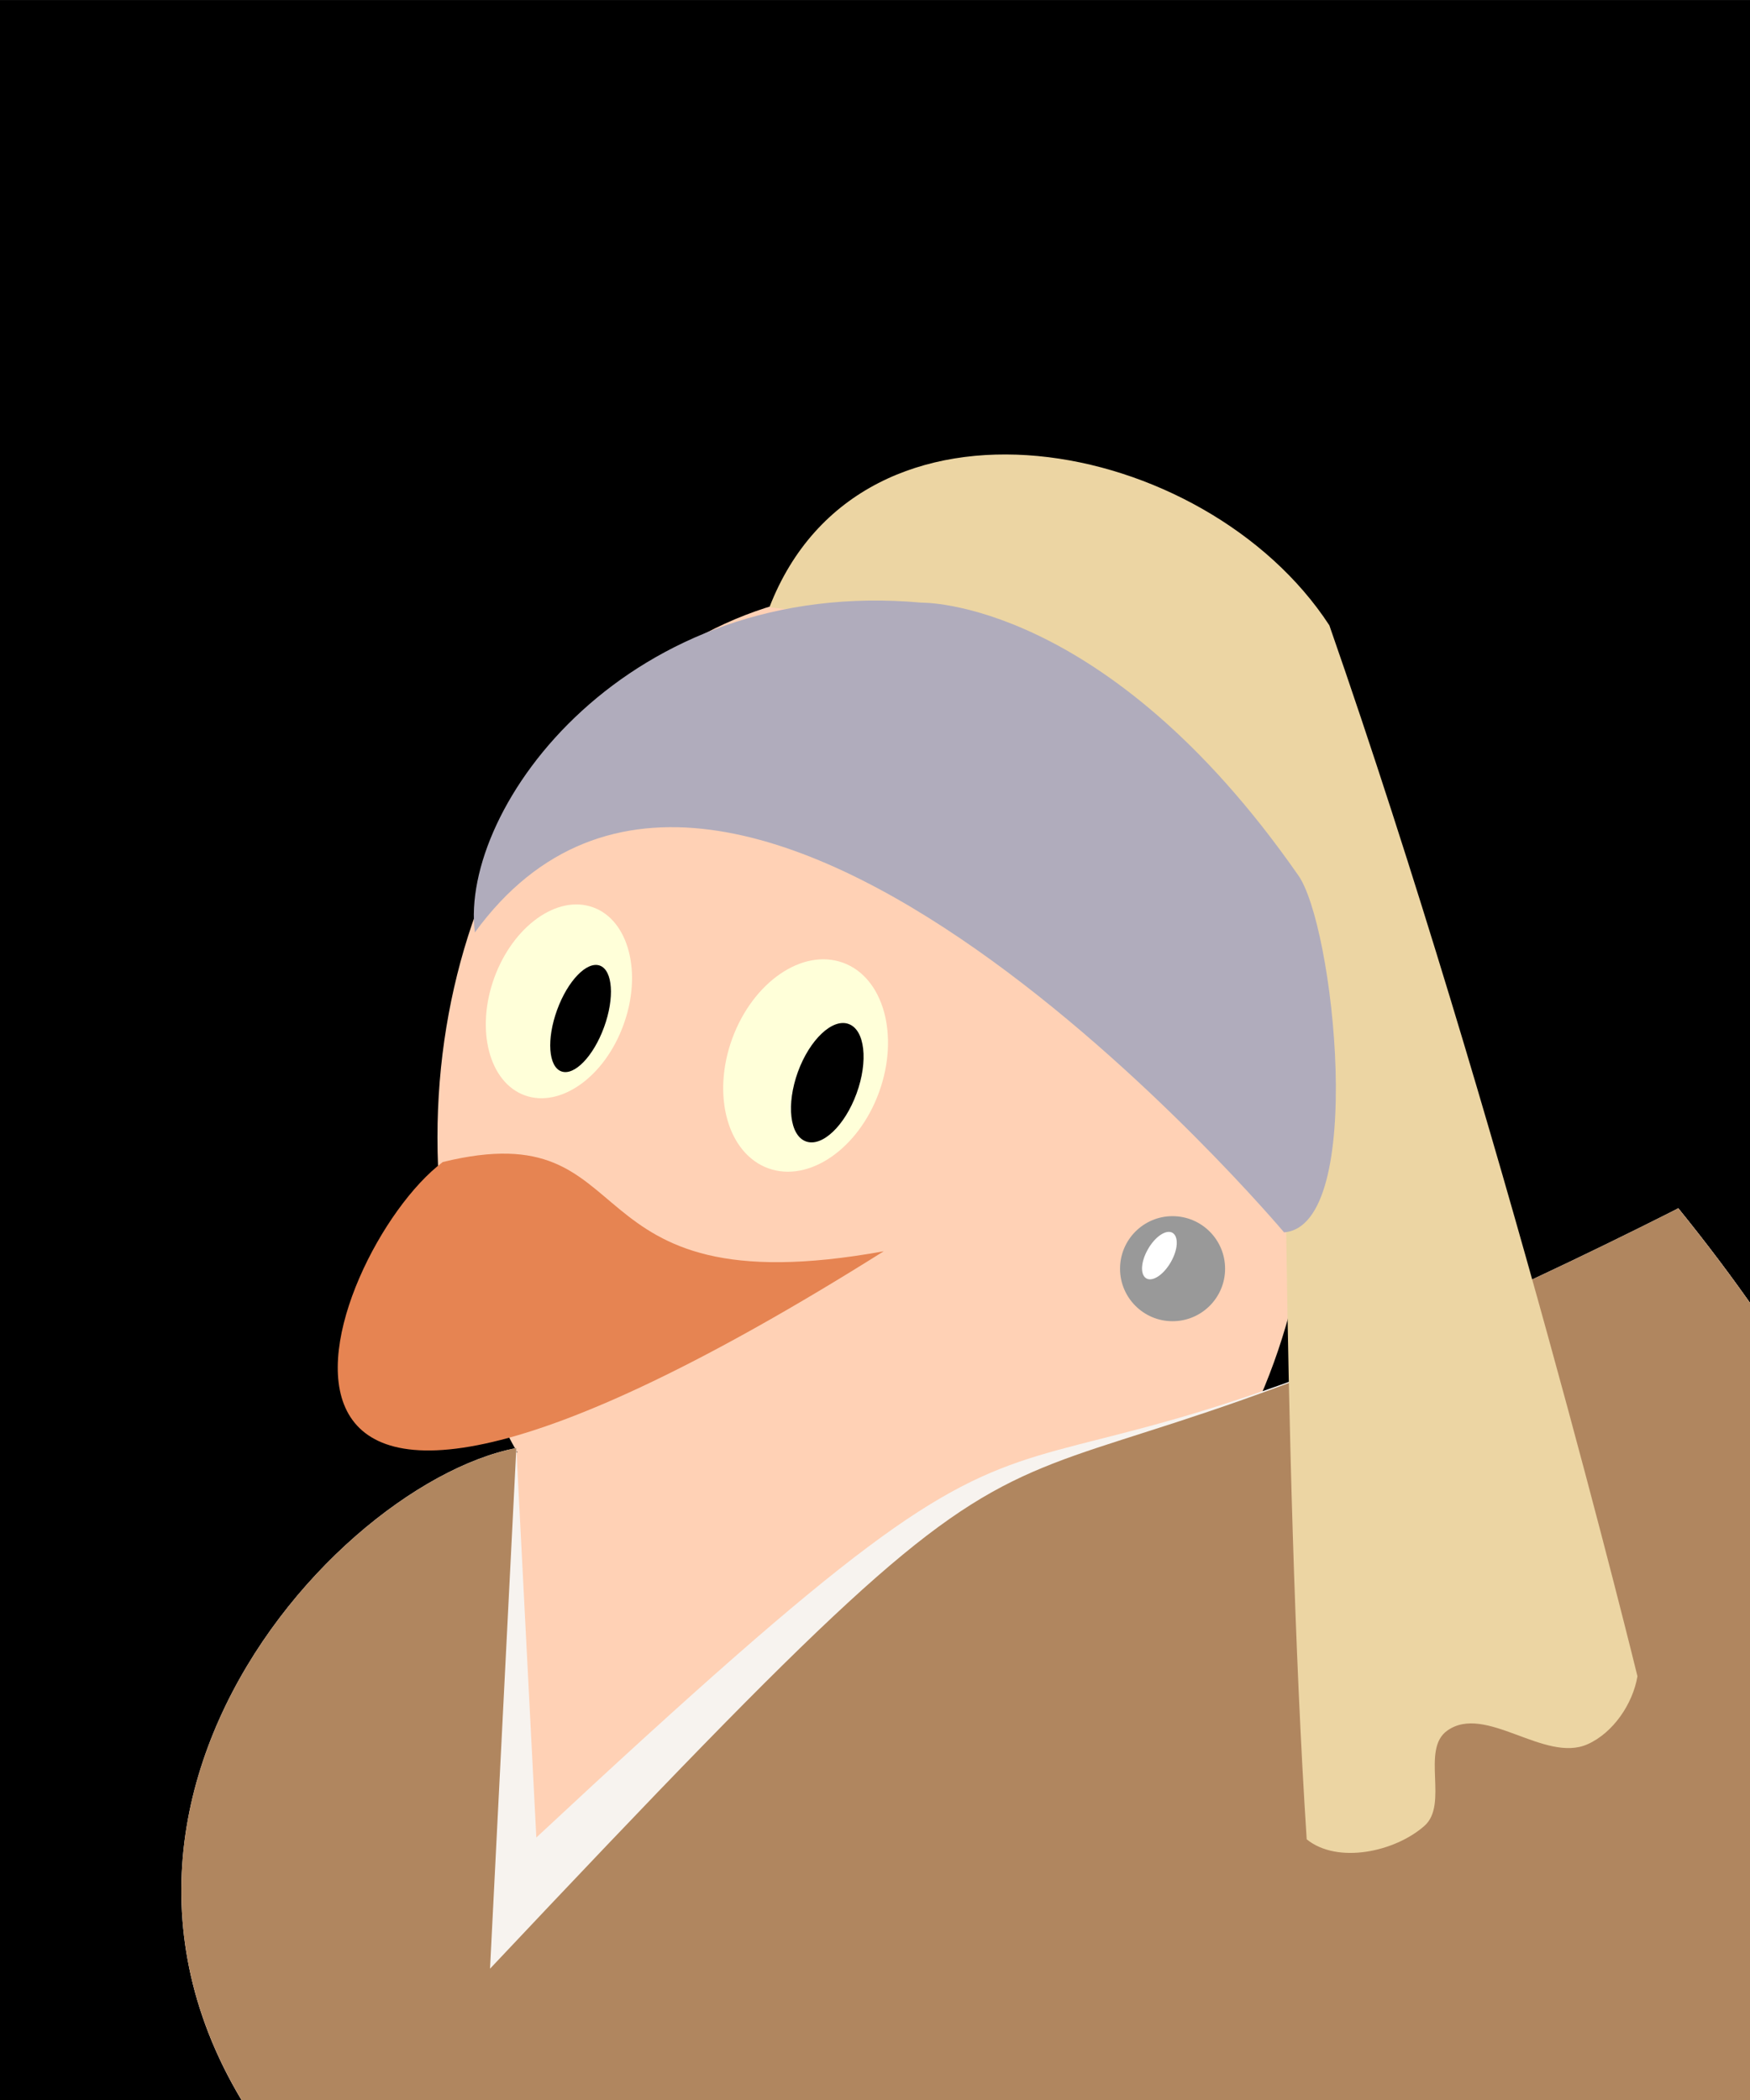 <?xml version='1.0' encoding='UTF-8'?>
<!-- This file was generated by dvisvgm 2.6.3 -->
<svg version='1.1' xmlns='http://www.w3.org/2000/svg' xmlns:xlink='http://www.w3.org/1999/xlink' viewBox='0 -68.032 56.693 68.032'>
<rect x="0" y="-68.032" width="56.693" height="68.032" fill="#333333" stroke="none"/>
<defs>
<clipPath id='clip1'>
<path d='M0 0V68.031H56.695V0ZM56.695 68.031'/>
</clipPath>
</defs>
<g id='page1'>
<g transform='matrix(1 0 0 -1 0 0)'>
<path d='M0 0H56.906V68.285H0Z' fill='#e6e6e6'/>
<path d='M0 0V68.031H56.695V0Z'/>
<path d='M17.375 21.121C10.402 19.898 -0.707 7.285 11.027 -3.938C22.789 -15.164 83.992 -7.652 54.371 28.887C29.426 15.477 37.984 27.754 17.375 21.121Z' fill='#ffd1b5' clip-path='url(#clip1)'/>
<path d='M42.52 31.184C42.52 40.969 36.176 48.898 28.348 48.898C20.52 48.898 14.172 40.969 14.172 31.184C14.172 21.398 20.52 13.465 28.348 13.465C36.176 13.465 42.52 21.398 42.52 31.184Z' fill='#ffd1b5' clip-path='url(#clip1)'/>
<path d='M14.344 30.387C21.062 32.031 18.172 25.598 28.629 27.496C5.188 12.758 10.461 27.469 14.344 30.387Z' fill='#e68452' clip-path='url(#clip1)'/>
<path d='M28.477 32.648C29.145 34.488 28.625 36.367 27.309 36.844C25.996 37.32 24.391 36.219 23.719 34.379C23.051 32.539 23.574 30.664 24.887 30.184C26.199 29.707 27.809 30.809 28.477 32.648Z' fill='#ffffd9' clip-path='url(#clip1)'/>
<path d='M27.75 32.609C28.133 33.66 28.02 34.668 27.492 34.859C26.969 35.051 26.23 34.352 25.848 33.305C25.469 32.254 25.582 31.246 26.109 31.055C26.633 30.863 27.367 31.559 27.75 32.609Z' clip-path='url(#clip1)'/>
<path d='M20.199 34.832C20.812 36.512 20.371 38.219 19.215 38.637C18.059 39.059 16.625 38.035 16.012 36.355C15.402 34.672 15.844 32.969 17 32.547C18.156 32.129 19.59 33.148 20.199 34.832Z' fill='#ffffd9' clip-path='url(#clip1)'/>
<path d='M19.57 34.758C19.914 35.703 19.852 36.594 19.434 36.75C19.012 36.902 18.391 36.258 18.047 35.312C17.703 34.367 17.766 33.477 18.184 33.324C18.605 33.168 19.227 33.812 19.57 34.758Z' clip-path='url(#clip1)'/>
<path d='M16.727 21.121C10.402 19.898 -0.707 7.285 11.027 -3.938C22.789 -15.164 83.992 -7.652 54.371 28.887C27.781 15.477 37.984 27.723 17.375 8.504Z' fill='#f7f3ef' clip-path='url(#clip1)'/>
<path d='M16.727 21.121C10.402 19.898 -0.707 7.285 11.027 -3.938C22.789 -15.164 83.992 -7.652 54.371 28.887C27.781 15.477 37.984 27.723 15.875 4.254Z' fill='#b0865f' clip-path='url(#clip1)'/>
<path d='M24.926 48.359C35.258 47.23 38.469 43.742 41.598 38.82C41.598 38.82 41.535 20.637 42.332 8.445C43.328 7.637 45.191 8.035 46.148 8.883C46.938 9.586 46.023 11.352 46.883 11.965C48.121 12.852 50.043 10.902 51.434 11.527C52.262 11.898 52.895 12.832 53.047 13.727C53.047 13.727 48.641 31.773 43.066 47.773C39.066 53.914 27.91 56.066 24.926 48.359Z' fill='#ecd5a3' clip-path='url(#clip1)'/>
<path d='M15.383 37.824C23.75 49.309 41.598 28.109 41.598 28.109C44.285 28.316 43.215 38.129 42.039 39.703C35.805 48.641 29.859 48.508 29.859 48.508C20.328 49.371 14.871 41.871 15.383 37.824Z' fill='#b0acbc' clip-path='url(#clip1)'/>
<path d='M39.688 26.93C39.688 27.871 38.926 28.633 37.984 28.633C37.047 28.633 36.285 27.871 36.285 26.93C36.285 25.992 37.047 25.23 37.984 25.23C38.926 25.23 39.688 25.992 39.688 26.93Z' fill='#999' clip-path='url(#clip1)'/>
<path d='M37.93 27.145C38.164 27.551 38.188 27.973 37.984 28.094C37.781 28.211 37.426 27.977 37.191 27.566C36.957 27.16 36.93 26.738 37.137 26.617C37.34 26.5 37.695 26.734 37.93 27.145Z' fill='#fff' clip-path='url(#clip1)'/>
</g>
</g>
</svg>